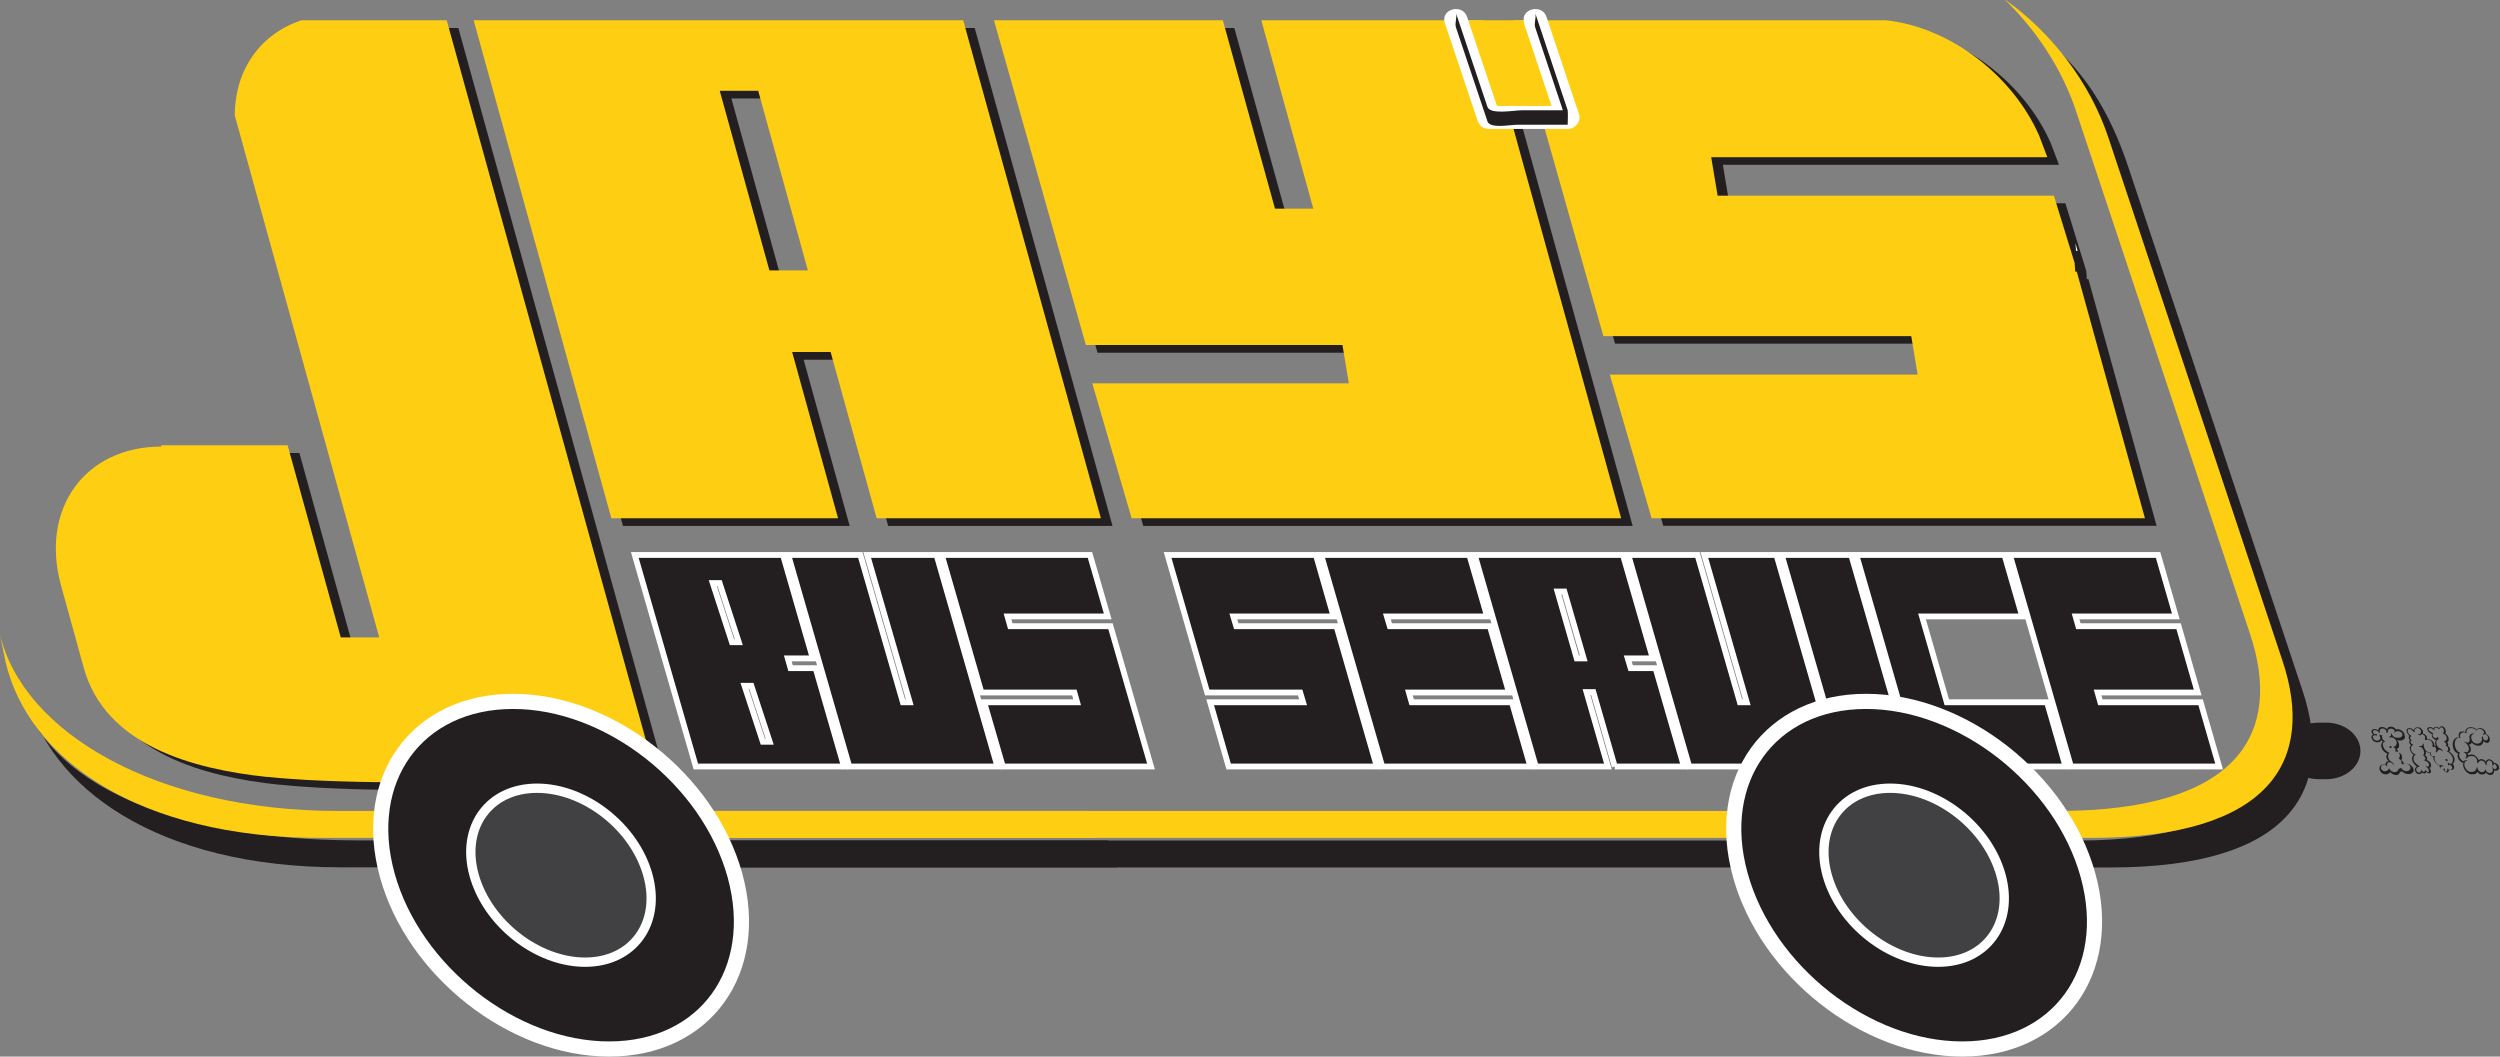 <?xml version="1.0" encoding="UTF-8"?> <svg xmlns="http://www.w3.org/2000/svg" id="Layer_1" viewBox="0 0 171.59 72.52"><rect x="0" y="0" width="171.59" height="72.52" fill="#808080" stroke="none"/><defs><style>.cls-1{stroke-width:1.04px;}.cls-1,.cls-2,.cls-3{fill:none;stroke:#fff;}.cls-4{fill:#fff;}.cls-2{stroke-width:.4px;}.cls-5{fill:#fece12;}.cls-3{stroke-width:.64px;}.cls-6{fill:#231f20;}.cls-7{fill:#414042;}</style></defs><path class="cls-6" d="M76.36,36.1L66.9,1.92H33.31l9.45,34.18h15.56l-3.16-11.41h2.64l3.16,11.41h15.4Zm-20.11-17.01h-2.64l-3.41-12.33h2.64l3.41,12.33Z"></path><polygon class="cls-6" points="112.06 36.1 102.61 1.92 87.36 1.92 90.94 14.85 88.3 14.85 84.72 1.92 69.01 1.92 75.33 24.21 92.94 24.21 93.38 26.84 75.76 26.84 78.47 36.1 112.06 36.1"></polygon><path class="cls-6" d="M19.15,53.85c.94,.1,1.84,.16,2.68,.21,6.28,.34,12.66,.06,18.95,.06,.27,0,5.06-.25,5.12-.01,0,0-14.44-52.19-14.44-52.19h-9.96c-2.83,.94-4.56,3.41-4.58,6.52l5.83,21.07,4.09,14.77h-2.64l-3.65-13.19H11.86l.03,.09c-5.27,0-8.36,4.27-6.9,9.54l1.56,5.65c1.48,5.35,7.5,6.95,12.6,7.49"></path><path class="cls-6" d="M143.2,18.62l-1.44-4.67h-23.07l-.44-2.64h23.07l-.56-1.48c-1.84-4.18-6.15-7.45-10.53-7.92h-25.52l6.14,21.68h21.13l.44,2.64h-21.13l2.87,9.86h33.86l-4.68-16.93h-.11c0-.18-.02-.36-.04-.54"></path><path class="cls-6" d="M162.01,51.54c0,1.07-1.04,1.94-2.34,1.94h-.53c-1.29,0-2.34-.87-2.34-1.94s1.04-1.94,2.34-1.94h.53c1.29,0,2.34,.87,2.34,1.94"></path><path class="cls-6" d="M55.98,45.86h-1.72l-.19-.67h1.72l-2.05-7.1h-10.17l4.19,14.52h10.17l-1.95-6.75Zm-5.74-1.78l-1.32-4.06h.47l1.32,4.06h-.47Zm2.12,6.83l-1.26-3.84h.47l1.26,3.84h-.47Z"></path><path class="cls-2" d="M55.98,45.86h-1.72l-.19-.67h1.72l-2.05-7.1h-10.17l4.19,14.52h10.17l-1.95-6.75Zm-5.74-1.78l-1.32-4.06h.47l1.32,4.06h-.47Zm2.12,6.83l-1.26-3.84h.47l1.26,3.84h-.47Z"></path><polygon class="cls-6" points="68.46 52.61 64.28 38.09 59.52 38.09 62.44 48.2 61.97 48.2 59.05 38.09 54.1 38.09 58.29 52.61 68.46 52.61"></polygon><polygon class="cls-2" points="68.46 52.61 64.28 38.09 59.52 38.09 62.44 48.2 61.97 48.2 59.05 38.09 54.1 38.09 58.29 52.61 68.46 52.61"></polygon><polygon class="cls-6" points="79 52.61 76.22 42.98 69.34 42.98 69.15 42.31 76.03 42.31 74.81 38.09 64.64 38.09 67.36 47.53 73.74 47.53 73.93 48.2 67.55 48.2 68.83 52.61 79 52.61"></polygon><polygon class="cls-2" points="79 52.61 76.22 42.98 69.34 42.98 69.15 42.31 76.03 42.31 74.81 38.09 64.64 38.09 67.36 47.53 73.74 47.53 73.93 48.2 67.55 48.2 68.83 52.61 79 52.61"></polygon><polygon class="cls-6" points="94.5 52.61 91.73 42.98 84.85 42.98 84.65 42.31 91.53 42.31 90.32 38.09 80.14 38.09 82.86 47.53 89.24 47.53 89.44 48.2 83.06 48.2 84.33 52.61 94.5 52.61"></polygon><polygon class="cls-2" points="94.5 52.61 91.73 42.98 84.85 42.98 84.65 42.31 91.53 42.31 90.32 38.09 80.14 38.09 82.86 47.53 89.24 47.53 89.44 48.2 83.06 48.2 84.33 52.61 94.5 52.61"></polygon><polygon class="cls-6" points="105.04 52.61 103.77 48.2 96.89 48.2 96.7 47.53 103.57 47.53 102.26 42.98 95.39 42.98 95.19 42.31 102.07 42.31 100.85 38.09 90.68 38.09 94.87 52.61 105.04 52.61"></polygon><polygon class="cls-2" points="105.04 52.61 103.77 48.2 96.89 48.2 96.7 47.53 103.57 47.53 102.26 42.98 95.39 42.98 95.19 42.31 102.07 42.31 100.85 38.09 90.68 38.09 94.87 52.61 105.04 52.61"></polygon><path class="cls-6" d="M110.83,52.61h4.75l-1.95-6.75h-1.71l-.2-.67h1.72l-2.05-7.1h-10.17l4.19,14.52h4.95l-1.47-5.11h.47l1.47,5.11Zm-2.61-7.42l-1.32-4.59h.47l1.33,4.59h-.47Z"></path><path class="cls-2" d="M110.83,52.61h4.75l-1.95-6.75h-1.71l-.2-.67h1.72l-2.05-7.1h-10.17l4.19,14.52h4.95l-1.47-5.11h.47l1.47,5.11Zm-2.61-7.42l-1.32-4.59h.47l1.33,4.59h-.47Z"></path><polygon class="cls-6" points="125.54 50.6 121.93 38.09 116.98 38.09 119.89 48.2 119.42 48.2 116.51 38.09 111.76 38.09 115.94 52.61 124.86 52.61 125.54 50.6"></polygon><polygon class="cls-2" points="125.54 50.6 121.93 38.09 116.98 38.09 119.89 48.2 119.42 48.2 116.51 38.09 111.76 38.09 115.94 52.61 124.86 52.61 125.54 50.6"></polygon><polygon class="cls-6" points="131.25 52.61 127.06 38.09 122.29 38.09 126.48 52.61 131.25 52.61"></polygon><polygon class="cls-2" points="131.25 52.61 127.06 38.09 122.29 38.09 126.48 52.61 131.25 52.61"></polygon><polygon class="cls-6" points="141.77 52.61 140.5 48.2 133.62 48.2 131.92 42.31 138.8 42.31 137.58 38.09 127.41 38.09 131.6 52.61 141.77 52.61"></polygon><polygon class="cls-2" points="141.77 52.61 140.5 48.2 133.62 48.2 131.92 42.31 138.8 42.31 137.58 38.09 127.41 38.09 131.6 52.61 141.77 52.61"></polygon><polygon class="cls-6" points="152.31 52.61 151.04 48.2 144.16 48.2 143.97 47.53 150.84 47.53 149.53 42.98 142.65 42.98 142.46 42.31 149.34 42.31 148.12 38.09 137.95 38.09 142.14 52.61 152.31 52.61"></polygon><polygon class="cls-2" points="152.31 52.61 151.04 48.2 144.16 48.2 143.97 47.53 150.84 47.53 149.53 42.98 142.65 42.98 142.46 42.31 149.34 42.31 148.12 38.09 137.95 38.09 142.14 52.61 152.31 52.61"></polygon><path class="cls-5" d="M75.56,35.57L66.11,1.39H32.51l9.45,34.18h15.56l-3.15-11.41h2.64l3.16,11.41h15.4Zm-20.11-17.01h-2.64l-3.41-12.33h2.64l3.41,12.33Z"></path><polygon class="cls-5" points="111.27 35.57 101.82 1.39 86.57 1.39 90.14 14.32 87.51 14.32 83.93 1.39 68.22 1.39 74.53 23.68 92.14 23.68 92.58 26.31 74.97 26.31 77.67 35.57 111.27 35.57"></polygon><path class="cls-5" d="M18.36,53.32c.93,.1,1.84,.16,2.67,.21,6.29,.34,12.66,.06,18.95,.06,.27,0,5.06-.25,5.12-.01,0,0-14.44-52.19-14.44-52.19h-9.97c-2.83,.94-4.56,3.4-4.58,6.52l5.83,21.07,4.09,14.77h-2.64l-3.65-13.19H11.06l.03,.09c-5.27,0-8.35,4.27-6.9,9.54l1.56,5.65c1.48,5.35,7.5,6.95,12.6,7.49"></path><path class="cls-5" d="M142.41,18.1l-1.44-4.67h-23.08l-.44-2.64h23.07l-.56-1.48c-1.84-4.18-6.15-7.45-10.53-7.92h-25.52l6.14,21.68h21.13l.44,2.64h-21.13l2.87,9.86h33.86l-4.68-16.93h-.11c0-.18-.02-.36-.04-.54"></path><path class="cls-4" d="M142.49,17.22h.11l-.15-.54c.02,.18,.03,.36,.04,.54"></path><path class="cls-6" d="M139.79,2.29c2.14,2.08,3.1,4.45,4.06,7.33l11.96,35.94c2.23,6.7-.67,12.13-13.21,12.13H49.66l.45,1.85h94.72c12.54,0,15.44-5.43,13.21-12.13l-11.96-35.94c-1.27-3.82-3.15-6.96-6.28-9.18"></path><path class="cls-6" d="M1.37,47.14c1.54,6.7,10.67,10.54,23.21,10.54h51.49l.59,1.85H23.4c-12.54,0-20.12-5.43-21.66-12.13"></path><path class="cls-5" d="M137.63,0c2.14,2.08,3.89,4.72,4.85,7.59l11.96,35.94c2.23,6.7-.67,12.13-13.21,12.13H48.29l.45,1.85h94.72c12.54,0,15.44-5.43,13.21-12.13l-11.96-35.94c-1.27-3.82-3.94-7.23-7.07-9.45"></path><path class="cls-5" d="M0,43.53c1.54,6.7,10.67,12.13,23.21,12.13h51.5l.59,1.85H22.03c-12.54,0-20.12-5.43-21.66-12.13"></path><path class="cls-6" d="M50.44,60.07c1.82,6.59-2.04,11.93-8.63,11.93s-13.41-5.34-15.23-11.93c-1.82-6.59,2.04-11.93,8.63-11.93s13.41,5.34,15.23,11.93"></path><path class="cls-1" d="M50.44,60.07c1.82,6.59-2.04,11.93-8.63,11.93s-13.41-5.34-15.23-11.93c-1.82-6.59,2.04-11.93,8.63-11.93s13.41,5.34,15.23,11.93Z"></path><path class="cls-7" d="M44.47,60.07c.91,3.29-1.02,5.97-4.31,5.97s-6.7-2.67-7.62-5.97c-.91-3.29,1.02-5.97,4.32-5.97s6.7,2.67,7.61,5.97"></path><path class="cls-3" d="M44.47,60.07c.91,3.29-1.02,5.97-4.31,5.97s-6.7-2.67-7.62-5.97c-.91-3.29,1.02-5.97,4.32-5.97s6.7,2.67,7.61,5.97Z"></path><path class="cls-6" d="M143.31,60.07c1.82,6.59-2.04,11.93-8.63,11.93s-13.41-5.34-15.23-11.93c-1.83-6.59,2.04-11.93,8.63-11.93s13.41,5.34,15.23,11.93"></path><path class="cls-1" d="M143.31,60.07c1.82,6.59-2.04,11.93-8.63,11.93s-13.41-5.34-15.23-11.93c-1.83-6.59,2.04-11.93,8.63-11.93s13.41,5.34,15.23,11.93Z"></path><path class="cls-7" d="M137.34,60.07c.91,3.29-1.02,5.97-4.31,5.97s-6.71-2.67-7.62-5.97c-.91-3.29,1.02-5.97,4.32-5.97s6.7,2.67,7.61,5.97"></path><path class="cls-3" d="M137.34,60.07c.91,3.29-1.02,5.97-4.31,5.97s-6.71-2.67-7.62-5.97c-.91-3.29,1.02-5.97,4.32-5.97s6.7,2.67,7.61,5.97Z"></path><polyline class="cls-5" points="105.37 1.39 107.6 8.07 102.17 8.07 99.94 1.39"></polyline><path class="cls-4" d="M104.6,1.6c.74,2.23,1.49,4.45,2.23,6.68,.25-.34,.51-.67,.77-1.01h-5.43c.25,.19,.51,.39,.77,.58-.75-2.23-1.49-4.45-2.24-6.68-.32-.97-1.86-.55-1.53,.42,.75,2.23,1.49,4.45,2.24,6.68,.11,.34,.4,.58,.77,.58h5.43c.5,0,.93-.51,.77-1-.74-2.23-1.49-4.45-2.23-6.68-.32-.97-1.86-.55-1.53,.42"></path><path class="cls-6" d="M105.37,1.88c.75,2.23,1.49,4.45,2.23,6.68v-.99h-3.17c-.51,0-2.16,.32-2.34-.24-.72-2.15-1.44-4.29-2.16-6.44,.1,.3-.1,.69,0,.99,.72,2.15,1.44,4.29,2.16,6.44,.18,.54,1.56,.24,2.05,.24h3.46s.03-.9,0-.99c-.75-2.23-1.49-4.45-2.23-6.68,.1,.3-.1,.69,0,.99"></path><path class="cls-6" d="M165.06,50.52c.03,.11-.01,.2-.11,.25-.05,.04-.13,.06-.23,.06-.06,0-.13,0-.2-.03,.01,.02,.03,.05,.06,.08,.03,.05,.05,.1,.07,.16,.04,.13,.02,.24-.05,.31-.02,.02-.06,.04-.11,.06,.06,.04,.09,.09,.1,.13v.08c.15,.06,.24,.15,.27,.26,.03,.13,.01,.24-.06,.3,.09,.04,.15,.11,.18,.2,0,0,0,.02,0,.06,0,.02,.02,.04,.04,.04,.04-.04,.1-.06,.17-.06,.06,0,.12,.01,.17,.04,.1,.04,.19,.13,.27,.26,.05,.13,.05,.23,0,.27-.09,.09-.18,.14-.26,.14-.03,0-.05,0-.08,0-.16,0-.3-.07-.43-.2-.03,.04-.07,.05-.12,.04-.05,.14-.13,.22-.25,.23-.17,0-.32-.08-.43-.2-.08,.1-.18,.15-.3,.15-.05,0-.11-.01-.17-.03-.1-.04-.17-.11-.22-.19-.02-.03-.03-.06-.04-.09-.03-.11-.01-.2,.05-.28,.04-.06,.12-.09,.21-.09,.05,0,.1,0,.15,.03-.02-.09,0-.15,.05-.2,.05-.03,.11-.05,.16-.04-.08-.08-.13-.16-.15-.23-.04-.13,0-.24,.08-.3-.07-.02-.15-.06-.22-.12-.07-.06-.13-.13-.16-.2-.02-.04-.04-.08-.05-.12-.04-.16,0-.29,.1-.39-.04-.03-.08-.06-.1-.1-.02,.03-.04,.06-.08,.1-.05,.04-.11,.05-.19,.05-.08,0-.16-.02-.23-.06-.09-.05-.15-.14-.18-.27-.01-.1,.03-.17,.12-.21-.07-.05-.11-.11-.12-.17-.01-.08,.02-.13,.08-.17,.03-.02,.07-.03,.13-.03,.07,0,.14,.02,.2,.05l.05,.04c.01-.11,.06-.18,.13-.21,.04-.01,.08-.02,.12-.02,.11,0,.2,.03,.29,.09l.07,.06c.05-.12,.12-.18,.22-.17,.15-.01,.27,.04,.37,.15l.03,.04s.07-.02,.11-.02c.1,0,.19,.04,.29,.11,.1,.07,.16,.16,.18,.25,0,.02,0,.05,0,.07m-.16-.14c-.08-.1-.15-.14-.23-.15-.15-.01-.24,.02-.27,.08,0,.02-.02,.02-.03,0,0-.02,0-.07,.01-.13-.07-.09-.16-.13-.26-.13-.06,0-.11,.02-.16,.06-.02,.02-.04,.05-.04,.09,0,.05-.02,.09-.02,.1-.02,.03-.05,.04-.07,.05-.03,0-.04-.02-.03-.04,.03-.04,.02-.09-.02-.16-.06-.07-.14-.11-.22-.11-.06,0-.11,.02-.17,.06-.03,.06-.04,.12-.03,.17,0,0,0,.02,0,.03,0,.02,0,.03,0,.04,0,0,0,.01-.02,.01-.02-.03-.05-.06-.09-.1l-.09-.06c-.08-.04-.15-.04-.21-.02-.05,.03-.07,.08-.06,.12,0,.02,.02,.05,.06,.09,.04,.05,.12,.07,.22,.05,0,0,0,.02,.01,.03,0,.02-.03,.05-.06,.08-.04-.02-.08-.04-.11-.04-.03,0-.05,0-.07,.02-.05,.04-.07,.1-.04,.18,.03,.07,.08,.12,.15,.15,.04,.02,.08,.03,.12,.03,.08,0,.14-.03,.19-.08,.04-.02,.05-.06,.03-.12,0-.01,0-.03-.02-.06,0-.03-.01-.05-.02-.06,0-.03-.01-.06,0-.08,0,0,0-.02,0-.03,.02,.02,.06,.04,.11,.06,.01,0,.03,0,.05,0,.02,0,.03,.01,.03,.03-.01,0-.02,.03-.03,.07,0,.02,0,.04,.01,.06,.03,.11,.09,.2,.2,.25,0,.02,0,.03-.01,.03-.03,0-.04,0-.04,0-.09,.05-.12,.15-.08,.31,.04,.16,.15,.29,.32,.39,.03,0,.07,.03,.11,.07-.02,.02-.05,.06-.08,.12-.01,.05,0,.12,0,.19,.02,.09,.06,.16,.12,.23,.14,.07,.23,.16,.27,.28,0,.02,0,.02-.01,.02-.02-.01-.03-.03-.03-.04-.08-.11-.16-.16-.23-.16-.07-.01-.13,0-.17,.06-.04,.06-.05,.13,0,.22h-.02c-.06-.05-.11-.09-.17-.1-.11-.02-.18,0-.23,.06-.03,.05-.04,.11-.02,.18,0,.03,.02,.05,.03,.08,.06,.07,.14,.11,.23,.12,.16-.02,.25-.09,.27-.19,0,0,0,0,0,0,0,0,0,0,0,0,0,0,.02,0,.03,0,.02,.04,.05,.08,.1,.14,.09,.07,.18,.11,.27,.11,.07,0,.13-.02,.19-.07,.05-.05,.08-.11,.07-.17,0,0,.02,0,.04,0,.02,0,.04,.01,.05,0,.01,0,.03,0,.04-.02,.01-.02,.02-.03,.03-.03,0,0,.01,0,.02,0,.03,.04,.07,.08,.14,.15,.06,.04,.13,.07,.22,.07,.06,0,.11,0,.16-.03,.03-.03,.06-.05,.09-.09,.03-.03,.04-.07,.04-.11-.01-.11-.07-.18-.16-.24-.07-.04-.14-.05-.22-.02,0,.01-.02,.03-.04,.05-.05-.04-.09-.05-.13-.04,0,0-.02,0-.03,0-.01,0-.02,0-.03-.01,0,0-.01-.03-.01-.04v-.05s0-.04,0-.06c-.02-.07-.06-.14-.13-.18-.04-.02-.05-.04-.05-.05h0s.06-.09,.07-.2c0-.09-.04-.17-.12-.24-.05-.04-.12-.05-.21-.04,0,0,0-.01,0-.03,.03-.02,.04-.07,.03-.13-.02-.06-.06-.09-.12-.11-.01-.02-.02-.04-.02-.04,.1-.03,.16-.08,.19-.15,.03-.07,.04-.14,.02-.22-.01-.04-.03-.09-.06-.12-.1-.11-.2-.17-.29-.18-.02,.02-.05,.02-.09,.02-.02,0-.04-.02-.07-.05,0,0,.02,0,.03-.01,.01,0,.03,0,.03-.01,.07-.06,.09-.12,.06-.2,0,0,.01,0,.01,0,.01,0,.03,0,.04,0,.05,.14,.13,.23,.24,.26,.07,.02,.14,.03,.2,.03,.15,0,.25-.05,.3-.15,.02-.08,0-.16-.05-.22m-.69,1.04s-.03,.04-.07,.04c-.03,0-.05-.03-.07-.05,0-.02,0-.05,.01-.08,0-.02,.02-.02,.05-.02,.02,0,.04,.02,.06,.03,.02,.02,.03,.05,.02,.08m4.32,.71c.03,.2-.02,.34-.14,.4,.06,.05,.1,.11,.11,.17,.01,.06,0,.11-.01,.16-.03,.05-.07,.08-.12,.09-.06,.02-.14,0-.23-.04,.01,.09,0,.16-.07,.2-.06,.03-.12,.02-.18-.02-.05-.03-.07-.07-.07-.13-.09,0-.17-.02-.23-.08-.06-.06-.09-.13-.08-.21-.19-.07-.33-.22-.42-.45-.02-.05-.01-.11,0-.17-.11-.02-.19-.07-.23-.14-.02-.04-.03-.08-.02-.12-.11,0-.21-.04-.28-.11,0,.04,0,.09,0,.17,0,.02-.03,.05-.06,.09,.08,.05,.13,.11,.14,.17,.02,.08,.01,.13-.03,.16,.15,.06,.25,.14,.28,.23,.05,.13,.04,.23-.02,.29l-.07,.02c.05,.05,.08,.11,.1,.16,.03,.09,.02,.16-.04,.2-.02,0-.03,.02-.06,.02-.03,0-.07-.01-.13-.04,0,0-.03-.03-.09-.07,0,.07-.05,.11-.11,.12-.06,0-.12-.02-.17-.08-.04,.09-.12,.13-.24,.12-.08,0-.15-.06-.21-.16-.02-.03-.03-.05-.03-.08-.03-.12,.01-.21,.13-.27-.17-.14-.28-.28-.32-.42-.04-.15-.01-.28,.09-.39,0,0-.01,0-.01-.01-.12-.08-.2-.21-.24-.36,0-.03-.02-.07-.02-.1,0-.07,.03-.13,.11-.19-.08-.04-.12-.12-.14-.21,0-.04,0-.06,.01-.08,0-.03,.02-.05,.05-.06-.08-.06-.11-.13-.09-.21,0-.04,.02-.06,.04-.08-.09-.09-.15-.19-.18-.29-.01-.05-.02-.09,0-.13,.02-.09,.09-.12,.21-.11,.11,.01,.21,.06,.28,.15l.04-.12c.05-.06,.12-.09,.22-.09,.04,0,.08,0,.12,.01,.08,.04,.14,.08,.18,.14,.03,.04,.05,.08,.06,.13,.01,.05,.01,.1,0,.14,.16,.06,.26,.15,.28,.27,0,.03,.01,.07,.01,.12,.01,0,.03,0,.05,0,.12,0,.23,.05,.33,.15,.05,.05,.09,.12,.11,.2,.01,.04,.01,.07,.01,.11,.02,0,.05,.01,.09,.02-.04-.15-.05-.26-.02-.33l.04-.09s-.1-.03-.15-.07c-.05-.04-.09-.08-.11-.13-.03-.07-.04-.14-.02-.21-.12-.04-.21-.11-.27-.21-.04-.07-.06-.13-.05-.18,0-.02,.03-.04,.06-.06,.08-.02,.13-.03,.15-.03,.05,0,.1,.02,.14,.05l.08,.06c0-.06,.05-.1,.15-.13,.1,0,.18,.04,.24,.11,.02-.09,.08-.14,.18-.14,.07,0,.14,.04,.19,.11,.03,.05,.06,.1,.07,.15,.03,.1,.02,.17-.03,.23,0,0,0,0,0,0,.1,.05,.18,.15,.23,.29,.03,.17,0,.27-.09,.31,.04,.07,.07,.12,.07,.16,0,.04,0,.07-.03,.1,.08,.04,.13,.1,.15,.17,.03,.08,.01,.16-.06,.22,.21,.12,.33,.27,.36,.46m-.1,.1s0-.08-.01-.12c-.04-.15-.14-.28-.29-.4-.03-.01-.07-.04-.12-.08,0-.01,0-.02,.01-.01,.01,0,.02,0,.03,0,.05-.04,.07-.08,.06-.14-.01-.08-.04-.13-.08-.17-.03-.02-.05-.03-.08-.02-.01,0-.02,0-.02-.02,.04-.02,.06-.07,.04-.13,0-.03-.03-.06-.08-.11,0,0-.02-.02-.04-.03-.02-.01-.03-.03-.03-.04,.05,0,.11-.03,.16-.1,.03-.06,.03-.12,.01-.19,0-.03-.02-.06-.04-.1-.02-.03-.05-.06-.09-.08-.04-.03-.09-.05-.13-.06,.02-.01,.04-.04,.06-.08,.02-.08,.03-.15,.01-.2,0-.03-.03-.07-.05-.09-.04-.04-.07-.05-.1-.06-.07,0-.12,.04-.14,.12-.03,0-.05,0-.06,0-.02-.04-.07-.08-.16-.11,0,0-.02,0-.03,0-.03,0-.06,.02-.1,.07-.01,.03-.01,.06,0,.1h0v.02s-.01,0-.03,0c-.02-.03-.06-.06-.11-.1-.04-.03-.08-.04-.13-.04-.04,0-.07,0-.1,.02-.04,.03-.05,.06-.03,.09,.03,.07,.11,.13,.25,.2,0,0,.03,0,.05,.01,.01,0,.02,.02,.02,.02,0,0,0,.02-.02,.03-.01,0-.02,.02-.02,.03-.02,.07,0,.15,.07,.22,.05,.05,.1,.07,.15,.07,.03,0,.05-.02,.09-.05,0-.01,0-.03,.02-.04,0,0,.01,0,.02,.01,0,.02,.03,.06,.08,.12-.01,0-.04,0-.06,.02-.03,.03-.05,.05-.08,.08-.03,.03-.04,.07-.04,.1,0,.05,0,.11,.02,.17,.03,.11,.09,.2,.17,.26,.09,.02,.17,.07,.22,.14,.02,.05,.02,.08,.02,.1,0,0-.02,0-.03-.01-.04-.07-.09-.11-.16-.12-.05,0-.09,.03-.13,.07-.03,.04-.06,.08-.09,.12h-.02s-.04-.02-.05-.04c.02-.03,.04-.08,.05-.15-.02-.1-.05-.16-.1-.19-.02,0-.04,0-.07,0-.03,0-.06,0-.07,0-.02,0-.04-.02-.04-.03,.01-.02,.03-.06,.03-.12,0-.05-.02-.11-.05-.17-.03-.06-.07-.1-.12-.13-.07-.04-.15-.05-.25-.04-.02,.02-.04,.03-.07,.03-.02-.02-.04-.03-.04-.05,.02-.07,.03-.13,0-.2-.01-.06-.08-.12-.19-.18-.02,.04-.05,.06-.1,.08-.07,.02-.13,.01-.19-.03,0,0,0-.01,0-.02,.01,0,.04,0,.08,0,.09-.03,.13-.08,.13-.16,0-.1-.03-.17-.1-.22-.05-.03-.1-.05-.15-.05-.07,0-.12,.02-.15,.07-.04,.04-.05,.1-.04,.16h0s0,.03,0,.05c-.03,0-.05,0-.06-.01-.02-.04-.08-.1-.18-.17-.08-.04-.14-.04-.19-.02-.03,.01-.04,.04-.04,.09,0,.03,0,.05,0,.08,.02,.08,.07,.16,.15,.22,.03,.01,.07,.04,.12,.09,0,.01,0,.02-.02,.02h-.04s-.04,.02-.05,.05c0,.02,0,.03,0,.05,.01,.05,.05,.1,.1,.16,.01,.02,0,.03-.02,.04-.03,0-.04,.01-.04,.03-.02,.05,0,.1,.04,.15,.01,.02,.03,.03,.05,.04,.04,.02,.06,.03,.07,.03,0,0,.01,.01,.01,.02,0,0,0,.02-.03,.03-.02,0-.04,.02-.04,.03-.08,.07-.11,.16-.07,.28,.04,.16,.13,.25,.25,.29,0,0,.03,0,.05,.02,0,.01,0,.02,0,.04l-.04,.02c-.09,.09-.11,.21-.08,.35,.01,.05,.03,.09,.06,.13,.13,.14,.24,.23,.33,.26,0,.02,0,.03,0,.04-.1,.02-.17,.07-.21,.15-.03,.06,0,.13,.04,.2,.05,.05,.1,.08,.16,.07,.08-.02,.13-.08,.15-.18,.02,0,.05,.03,.07,.07,.02,.04,.05,.06,.07,.06,.02,0,.04,0,.05,0,.01-.01,.03-.03,.04-.04,0,0,0-.02,.01-.05,0-.02,.01-.03,.04-.03,.02,.03,.06,.06,.11,.11,.04,.01,.07,.02,.09,.02,.01,0,.02-.02,.03-.05,0-.02,0-.05,0-.08-.02-.07-.06-.13-.12-.19,0,0-.03-.02-.05-.03-.03-.01-.04-.03-.05-.05h.03c.07,.02,.12,.03,.16,.02,.04-.03,.05-.08,.04-.14-.02-.1-.09-.18-.21-.23-.03,0-.07-.03-.12-.06,0-.02,0-.02,0-.02,.03,0,.06-.03,.08-.06,.01-.04,0-.1-.06-.18-.02-.01-.06-.04-.09-.07,.07-.1,.08-.22,.03-.35-.05-.13-.13-.22-.25-.25-.02,0-.05,0-.08-.03,0-.02,.03-.02,.07-.02,.05,0,.08,0,.08,0,.04,0,.07-.02,.1-.06,.04-.06,.06-.1,.06-.1,.01-.02,.03-.01,.04,.01-.02,.05-.02,.12,0,.2,.02,.07,.04,.13,.08,.19,.08,.13,.19,.2,.32,.21,0,0,.02,0,.05,0,.02,0,.04,0,.04,.02-.03,.05-.03,.1,.02,.16,.04,.05,.09,.07,.16,.06,0,0,.01,0,.02-.01,0,0,.02-.01,.03,0,.01,0,.02,.01,.03,.02-.03,.08-.03,.16-.01,.24,.03,.15,.12,.27,.25,.35,.06,.03,.12,.04,.2,.02,.06,0,.11,.03,.15,.07,.01,0,.02,.02,0,.03,0,0-.02,0-.04-.02-.03,0-.07,0-.11,.02-.05,.04-.06,.09-.04,.14,.02,.04,.06,.06,.12,.08,.03,0,.05,0,.07-.02,.02-.02,.03-.05,.04-.07,.02,0,.04,0,.06,.02v.09s0,.07,.03,.1c.01,.02,.03,.03,.06,.02,.03,0,.05-.03,.06-.07,.02-.03,.01-.08,0-.14,.01,0,.03-.01,.04,0,.05,.06,.11,.09,.17,.08,.09-.02,.13-.06,.14-.13,0-.09-.04-.15-.09-.19-.03-.02-.07-.04-.12-.03-.01,.01-.03,.03-.06,.05-.02-.01-.02-.03-.02-.05,0-.04,0-.06,0-.06,0-.03-.01-.06-.01-.11,.02,.02,.05,.05,.1,.09,.03,.02,.07,.02,.11,.01,.08-.03,.12-.11,.14-.23m-.37,.02s-.03,.04-.06,.03c-.03,0-.05-.02-.07-.05-.02-.03-.02-.05-.01-.08,0,0,.02-.02,.04-.02,.03,0,.06,.01,.08,.03,.02,.02,.03,.05,.03,.08m3.53,.54c-.03,.11-.11,.16-.23,.15,0,0-.02,0-.04,0-.02,0-.04-.01-.04-.01-.01,0-.02,0-.02,.02-.02,.19-.11,.29-.27,.29-.05,0-.11-.02-.17-.05-.06-.04-.1-.08-.13-.12-.05,.08-.11,.12-.17,.12-.03,0-.05,.02-.09,.02-.05,0-.1-.02-.17-.04-.07-.04-.12-.09-.16-.15-.02,.03-.05,.06-.07,.1-.04,.04-.07,.06-.11,.06-.14,.02-.25,.02-.33,0-.12-.05-.23-.13-.32-.25-.08-.11-.13-.22-.15-.35,0-.05,0-.11,.02-.17-.07-.02-.13-.04-.16-.07-.11-.08-.19-.19-.22-.31-.01-.06-.02-.11-.02-.17,0-.03,.03-.06,.05-.08-.2-.08-.32-.23-.36-.44-.06-.29,0-.5,.18-.63,.06-.05,.14-.06,.24-.04,0-.02-.02-.05-.02-.07-.03-.11-.01-.2,.04-.27,.04-.05,.11-.08,.2-.08,.04,0,.09,0,.14,.02,.02,0,.03,.02,.06,.03,0-.09,.02-.16,.08-.22,.06-.06,.13-.1,.21-.12,.03,0,.06,0,.09,0,.17,0,.3,.06,.4,.17,.05-.07,.12-.11,.23-.11,.04,0,.08,0,.12,.02,.13,.04,.22,.12,.27,.25,.01,.02,.02,.07,.01,.12,.13,.05,.21,.15,.26,.3,.04,.13,.01,.23-.08,.3-.05,.04-.12,.04-.2,0-.03-.01-.08-.05-.15-.1,0,.09-.04,.17-.1,.23-.06,.06-.14,.09-.23,.09-.18,0-.34-.07-.47-.22,0,.02-.02,.04-.04,.08-.05,.05-.1,.07-.16,.06,.06,.06,.11,.14,.13,.24,.02,.07,.02,.14,.01,.19-.05,.11-.12,.17-.23,.17,.04,.05,.06,.1,.07,.14,.06-.04,.14-.06,.21-.06,.07,0,.14,.02,.19,.05,.17,.1,.26,.22,.29,.35,.04-.05,.1-.08,.19-.08,.12,0,.23,.06,.31,.17,.04-.1,.11-.15,.21-.16,.07,0,.13,.02,.2,.07,.06,.04,.11,.1,.14,.17,.07,0,.15,.03,.24,.09,.05,.05,.09,.11,.11,.19,0,.04,.01,.08,0,.11m-.15-.04c.01-.06,0-.13-.07-.22-.02-.03-.06-.05-.12-.06v.04s-.02,.05-.03,.05c-.01,.02-.03,.03-.05,.03,0,0-.02-.01-.03-.03,.01-.09,0-.17-.05-.23-.06-.06-.12-.09-.17-.09-.06,0-.1,.03-.14,.09-.02,.03-.02,.07-.03,.13,0,.06,0,.1-.01,.12h-.01s-.02-.02-.05-.05c-.01-.08-.06-.16-.14-.23-.07-.04-.13-.06-.18-.05-.08,0-.15,.06-.2,.17h-.02s-.02,0-.04-.02c0-.11-.01-.21-.06-.3-.07-.1-.16-.15-.26-.16-.18-.02-.32,.03-.41,.16-.02,.02-.04,.02-.06,0,0-.02,0-.04,0-.05,.02-.02,.04-.06,.05-.13,0-.09-.04-.15-.09-.19-.02,0-.05-.02-.09-.05,0-.02,.03-.03,.08-.03,.07,.04,.13,.03,.2-.02,.07-.05,.09-.15,.05-.3-.03-.12-.11-.23-.24-.33-.02,0-.04-.01-.07-.03,.01-.02,.05-.02,.11,0,.01,0,.03,.01,.06,.03,.03,.02,.06,.03,.07,.02,.1-.02,.15-.09,.15-.21-.04-.15-.04-.26,.02-.32,.05-.07,.12-.1,.19-.1,.03,0,.05,0,.08,.02,0,0,0,0,0,.01,0,0-.01,0-.01,0,0,0-.04,.01-.1,.04-.08,.06-.1,.15-.07,.29,.01,.04,.03,.08,.05,.13,.03,.06,.08,.12,.14,.15s.13,.06,.19,.06c.1,0,.18-.03,.26-.09,.02-.04,.04-.07,.07-.11,.02-.04,.03-.08,.02-.12,0-.01,0-.03-.01-.04-.02-.07,0-.12,.05-.14,.01,0,.02,.01,.03,.02,0,0,0,.02,0,.03,0,.01,0,.02,0,.03,.01,.08,.04,.14,.1,.17,.06,.04,.11,.04,.16,.02,.05-.02,.08-.09,.08-.2-.02-.1-.06-.16-.12-.2-.05-.02-.09-.03-.12-.02-.03,.02-.04,.03-.04,.05,0,0-.02,0-.03-.01-.02-.02-.03-.04-.02-.07,.02-.03,.04-.04,.07-.05,0-.03,0-.06-.03-.1-.05-.09-.12-.15-.21-.17-.09-.03-.16-.02-.23,.03,0,0-.01,.01-.02,.03-.01,.02-.03,.03-.04,.03-.11-.11-.23-.16-.38-.16-.07,0-.14,.01-.2,.04-.08,.05-.11,.14-.11,.25,.02,.02,.03,.04,.03,.07-.02,0-.05-.02-.09-.04-.04-.02-.08-.03-.11-.03-.08,0-.16,.03-.22,.09-.06,.06-.07,.15-.02,.27,0,0,0,.02-.02,.02-.03-.02-.08-.01-.14,0-.09,.03-.15,.09-.19,.19-.04,.09-.05,.19-.04,.3,.03,.17,.08,.3,.15,.38,.02,.03,.05,.06,.1,.09,.07,.04,.11,.06,.11,.07-.05,.06-.07,.12-.06,.19,.03,.17,.12,.3,.29,.39,.09-.06,.16-.09,.23-.07,.03,0,.04,0,.04,.02,0,0,0,.02-.02,.02-.09,0-.15,.05-.17,.15-.02,.05-.02,.12,0,.19,.02,.09,.07,.17,.13,.25,.1,.12,.21,.17,.32,.17,.17,.01,.29-.05,.36-.2,0-.05,.02-.09,.04-.12,0,0,.02,0,.03,0,0,.03,.01,.07,.03,.13,.03,.06,.06,.11,.12,.15,.05,.04,.11,.06,.17,.06,.06,0,.12-.02,.17-.07,.01,0,.02-.03,.03-.06,0-.03,.01-.05,.02-.07,.02,.01,.04,.03,.04,.05,0,.04,.01,.06,.03,.07,.07,.09,.16,.14,.25,.13,.09,0,.15-.04,.19-.12,.01-.08,.02-.15,0-.19,0-.03-.02-.06-.04-.09v-.02s0,0,.01,0c.02,.01,.05,.05,.09,.12,.01,0,.05,.02,.11,.04,.05,0,.08-.02,.09-.08"></path></svg> 